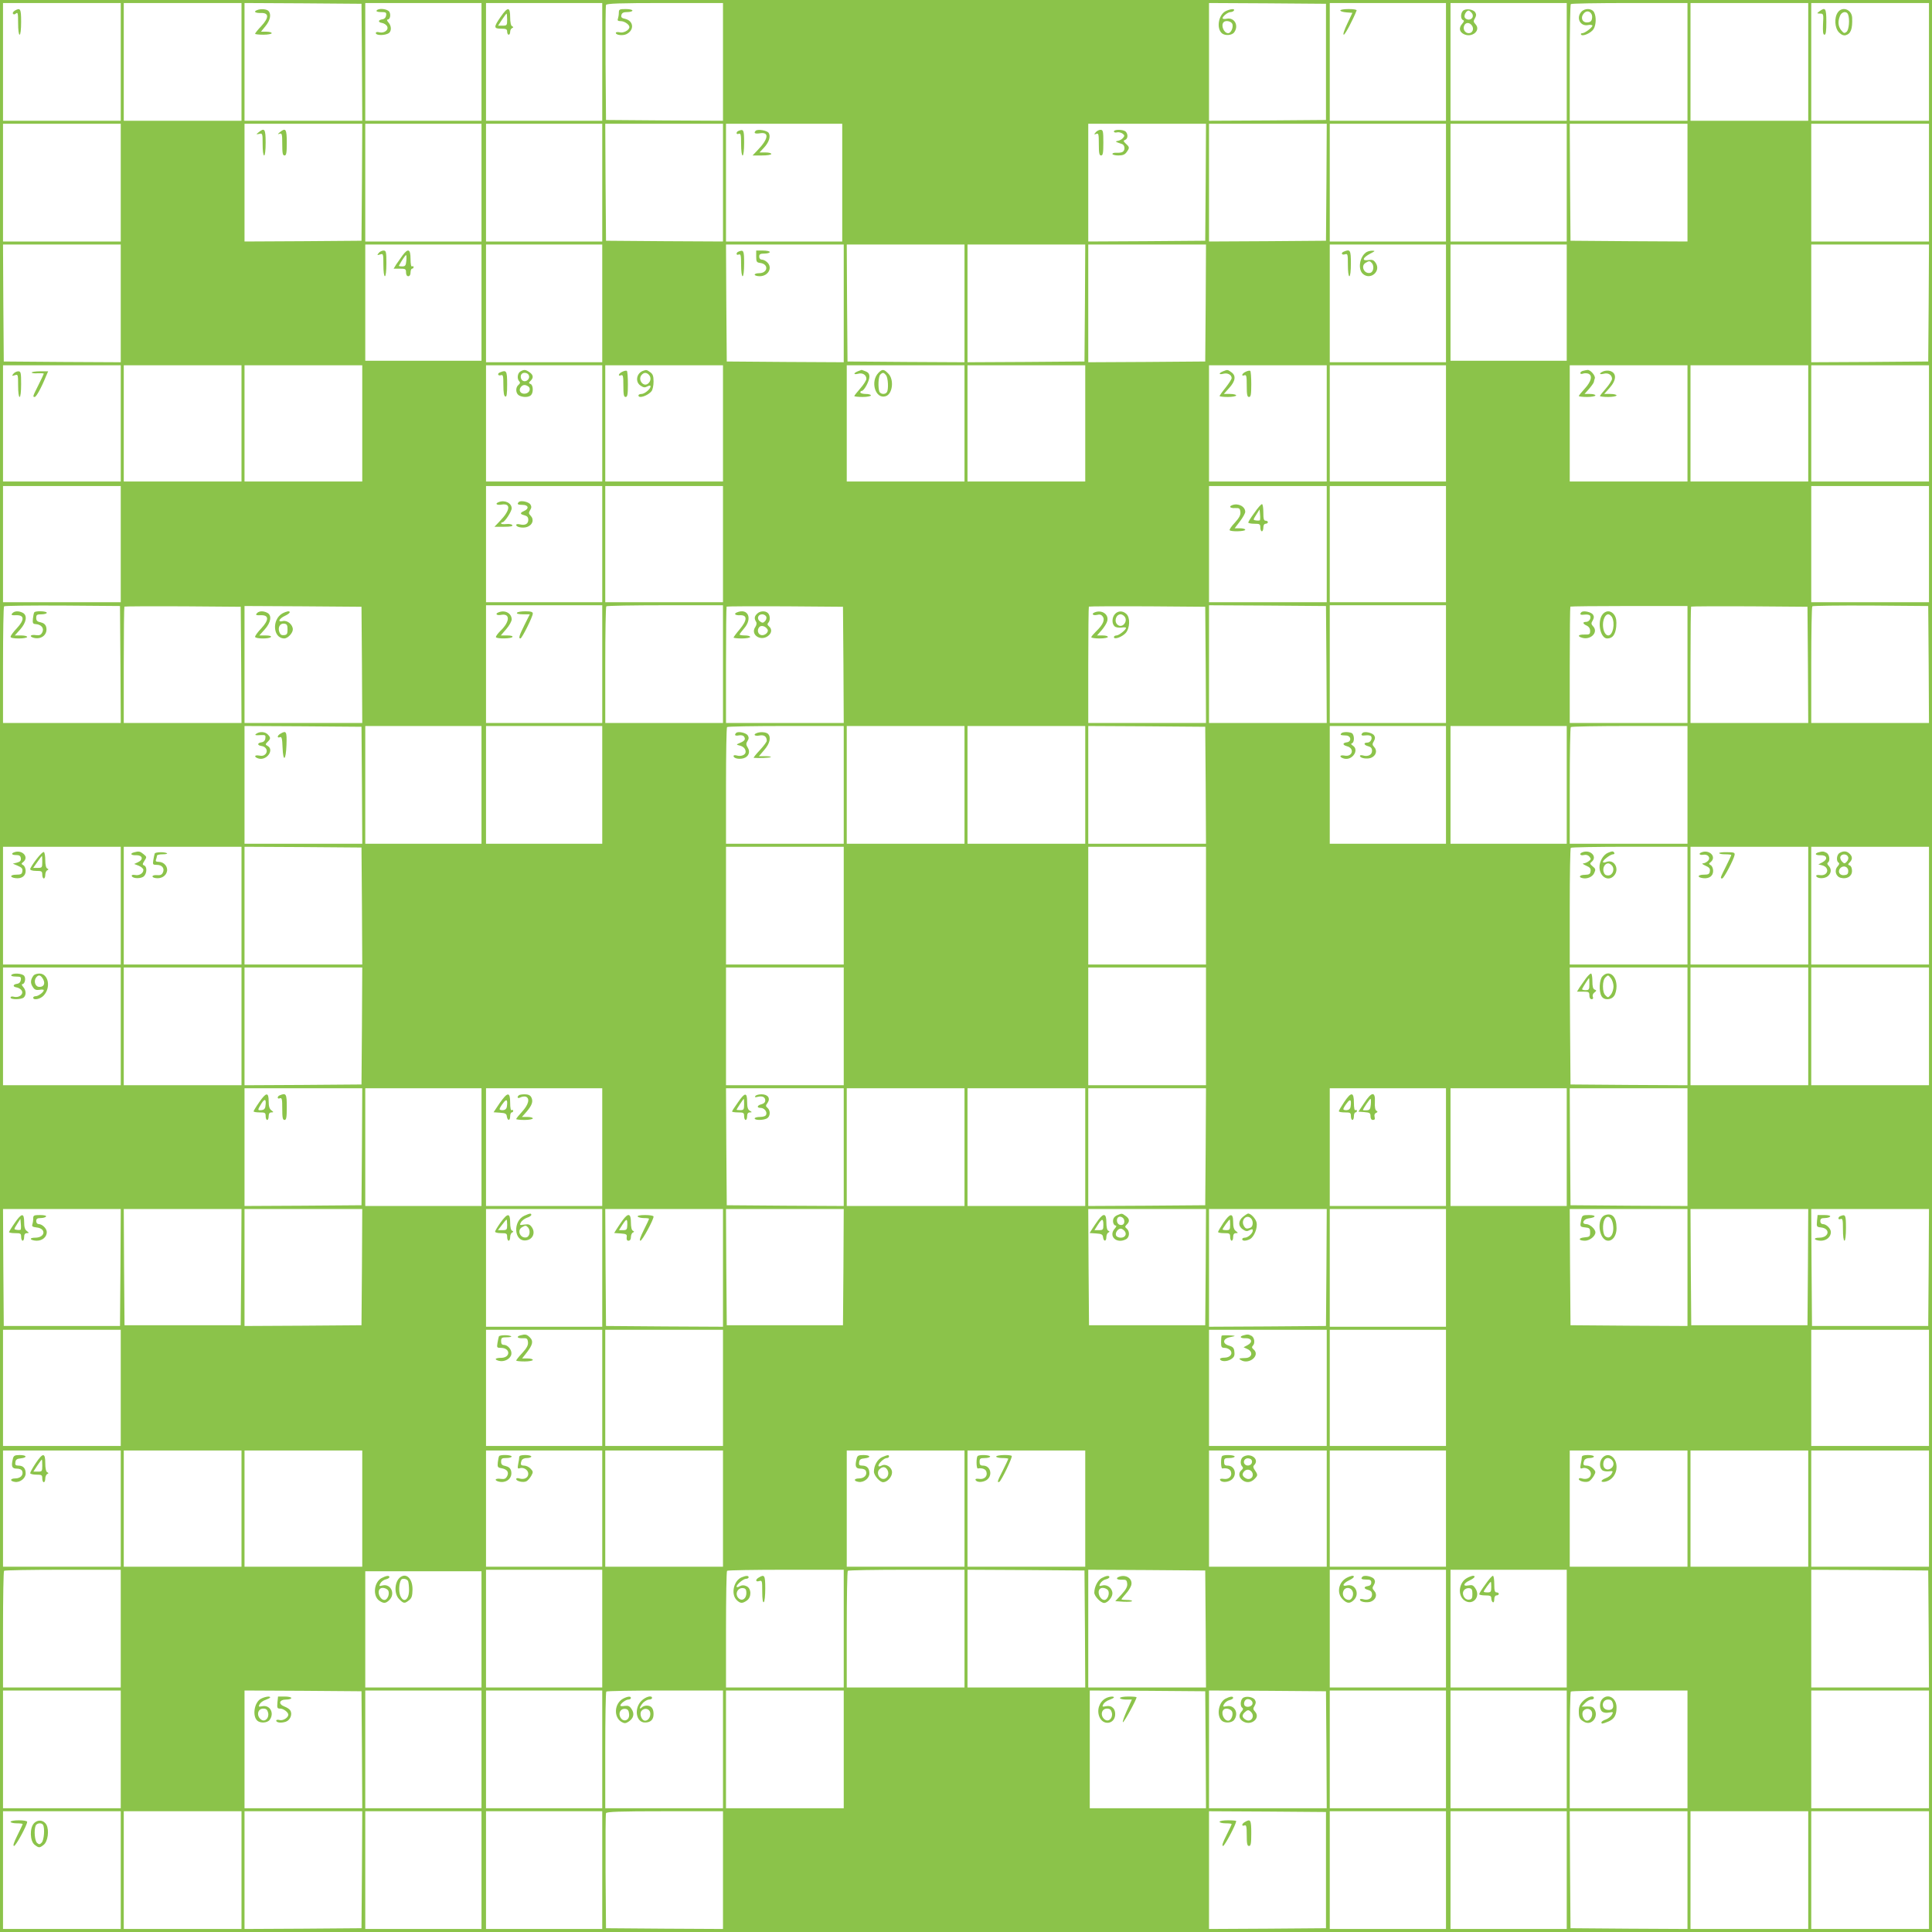 <?xml version="1.0" standalone="no"?>
<!DOCTYPE svg PUBLIC "-//W3C//DTD SVG 20010904//EN"
 "http://www.w3.org/TR/2001/REC-SVG-20010904/DTD/svg10.dtd">
<svg version="1.0" xmlns="http://www.w3.org/2000/svg"
 width="1280pt" height="1280pt" viewBox="0 0 1280 1280"
 preserveAspectRatio="xMidYMid meet">
<g transform="translate(0,1280) scale(0.1,-0.1)"
fill="#8bc34a" stroke="none">
<path d="M0 6400 l0 -6400 6400 0 6400 0 0 6400 0 6400 -6400 0 -6400 0 0
-6400z m800 5990 l0 -390 -390 0 -390 0 0 390 0 390 390 0 390 0 0 -390z m800
0 l0 -390 -390 0 -390 0 0 390 0 390 390 0 390 0 0 -390z m798 -2 l2 -388
-390 0 -390 0 0 390 0 390 388 -2 387 -3 3 -387z m792 2 l0 -390 -385 0 -385
0 0 390 0 390 385 0 385 0 0 -390z m800 0 l0 -390 -385 0 -385 0 0 390 0 390
385 0 385 0 0 -390z m800 0 l0 -390 -387 2 -388 3 -3 375 c-1 206 0 381 3 387
3 10 90 13 390 13 l385 0 0 -390z m3995 0 l0 -385 -387 -3 -388 -2 0 390 0
390 388 -2 387 -3 0 -385z m795 0 l0 -390 -385 0 -385 0 0 390 0 390 385 0
385 0 0 -390z m800 0 l0 -390 -385 0 -385 0 0 390 0 390 385 0 385 0 0 -390z
m800 0 l0 -390 -390 0 -390 0 0 383 c0 211 3 387 7 390 3 4 179 7 390 7 l383
0 0 -390z m800 0 l0 -390 -390 0 -390 0 0 390 0 390 390 0 390 0 0 -390z m800
0 l0 -390 -390 0 -390 0 0 390 0 390 390 0 390 0 0 -390z m-11980 -800 l0
-390 -390 0 -390 0 0 390 0 390 390 0 390 0 0 -390z m1598 3 l-3 -388 -387 -3
-388 -2 0 390 0 390 390 0 390 0 -2 -387z m792 -3 l0 -390 -385 0 -385 0 0
390 0 390 385 0 385 0 0 -390z m800 0 l0 -390 -385 0 -385 0 0 390 0 390 385
0 385 0 0 -390z m800 0 l0 -390 -387 2 -388 3 -3 388 -2 387 390 0 390 0 0
-390z m790 0 l0 -390 -385 0 -385 0 0 390 0 390 385 0 385 0 0 -390z m2408 3
l-3 -388 -387 -3 -388 -2 0 390 0 390 390 0 390 0 -2 -387z m800 0 l-3 -388
-387 -3 -388 -2 0 390 0 390 390 0 390 0 -2 -387z m792 -3 l0 -390 -385 0
-385 0 0 390 0 390 385 0 385 0 0 -390z m800 0 l0 -390 -385 0 -385 0 0 390 0
390 385 0 385 0 0 -390z m800 0 l0 -390 -387 2 -388 3 -3 388 -2 387 390 0
390 0 0 -390z m1600 0 l0 -390 -390 0 -390 0 0 390 0 390 390 0 390 0 0 -390z
m-11980 -800 l0 -390 -387 2 -388 3 -3 388 -2 387 390 0 390 0 0 -390z m2390
5 l0 -385 -385 0 -385 0 0 385 0 385 385 0 385 0 0 -385z m800 -5 l0 -390
-385 0 -385 0 0 390 0 390 385 0 385 0 0 -390z m1600 0 l0 -390 -387 2 -388 3
-3 388 -2 387 390 0 390 0 0 -390z m800 0 l0 -390 -387 2 -388 3 -3 388 -2
387 390 0 390 0 0 -390z m798 3 l-3 -388 -387 -3 -388 -2 0 390 0 390 390 0
390 0 -2 -387z m800 0 l-3 -388 -387 -3 -388 -2 0 390 0 390 390 0 390 0 -2
-387z m1592 -3 l0 -390 -385 0 -385 0 0 390 0 390 385 0 385 0 0 -390z m800 5
l0 -385 -385 0 -385 0 0 385 0 385 385 0 385 0 0 -385z m2398 -2 l-3 -388
-387 -3 -388 -2 0 390 0 390 390 0 390 0 -2 -387z m-11978 -798 l0 -385 -390
0 -390 0 0 385 0 385 390 0 390 0 0 -385z m800 0 l0 -385 -390 0 -390 0 0 385
0 385 390 0 390 0 0 -385z m800 0 l0 -385 -390 0 -390 0 0 385 0 385 390 0
390 0 0 -385z m1590 0 l0 -385 -385 0 -385 0 0 385 0 385 385 0 385 0 0 -385z
m800 0 l0 -385 -390 0 -390 0 0 385 0 385 390 0 390 0 0 -385z m1600 0 l0
-385 -390 0 -390 0 0 385 0 385 390 0 390 0 0 -385z m800 0 l0 -385 -390 0
-390 0 0 385 0 385 390 0 390 0 0 -385z m1600 0 l0 -385 -390 0 -390 0 0 385
0 385 390 0 390 0 0 -385z m790 0 l0 -385 -385 0 -385 0 0 385 0 385 385 0
385 0 0 -385z m1600 0 l0 -385 -390 0 -390 0 0 385 0 385 390 0 390 0 0 -385z
m800 0 l0 -385 -390 0 -390 0 0 385 0 385 390 0 390 0 0 -385z m800 0 l0 -385
-390 0 -390 0 0 385 0 385 390 0 390 0 0 -385z m-11980 -800 l0 -385 -390 0
-390 0 0 385 0 385 390 0 390 0 0 -385z m3190 0 l0 -385 -385 0 -385 0 0 385
0 385 385 0 385 0 0 -385z m800 0 l0 -385 -390 0 -390 0 0 385 0 385 390 0
390 0 0 -385z m4000 0 l0 -385 -390 0 -390 0 0 385 0 385 390 0 390 0 0 -385z
m790 0 l0 -385 -385 0 -385 0 0 385 0 385 385 0 385 0 0 -385z m3200 0 l0
-385 -390 0 -390 0 0 385 0 385 390 0 390 0 0 -385z m-11982 -797 l2 -388
-390 0 -390 0 0 383 c0 211 3 387 7 390 4 4 178 6 387 5 l381 -3 3 -387z m800
-3 l2 -385 -390 0 -390 0 0 383 c0 211 2 386 4 388 2 2 177 3 388 2 l383 -3 3
-385z m800 0 l2 -385 -390 0 -390 0 0 388 0 387 387 -2 388 -3 3 -385z m1592
5 l0 -390 -385 0 -385 0 0 390 0 390 385 0 385 0 0 -390z m800 0 l0 -390 -390
0 -390 0 0 383 c0 211 3 387 7 390 3 4 179 7 390 7 l383 0 0 -390z m798 -5 l2
-385 -390 0 -390 0 0 383 c0 211 2 386 4 388 2 2 177 3 388 2 l383 -3 3 -385z
m2400 0 l2 -385 -390 0 -390 0 0 383 c0 211 2 386 4 388 2 2 177 3 388 2 l383
-3 3 -385z m800 3 l2 -388 -390 0 -390 0 0 390 0 390 388 -2 387 -3 3 -387z
m792 2 l0 -390 -385 0 -385 0 0 390 0 390 385 0 385 0 0 -390z m1600 -2 l0
-388 -390 0 -390 0 0 383 c0 211 2 386 4 388 2 2 178 4 390 4 l386 0 0 -387z
m798 -3 l2 -385 -390 0 -390 0 0 383 c0 211 2 386 4 388 2 2 177 3 388 2 l383
-3 3 -385z m800 3 l2 -388 -390 0 -390 0 0 383 c0 211 3 387 7 390 4 4 178 6
387 5 l381 -3 3 -387z m-10380 -800 l2 -388 -390 0 -390 0 0 390 0 390 388 -2
387 -3 3 -387z m792 2 l0 -390 -385 0 -385 0 0 390 0 390 385 0 385 0 0 -390z
m800 0 l0 -390 -385 0 -385 0 0 390 0 390 385 0 385 0 0 -390z m1600 0 l0
-390 -390 0 -390 0 0 383 c0 211 3 387 7 390 3 4 179 7 390 7 l383 0 0 -390z
m800 0 l0 -390 -390 0 -390 0 0 390 0 390 390 0 390 0 0 -390z m800 0 l0 -390
-390 0 -390 0 0 390 0 390 390 0 390 0 0 -390z m798 -2 l2 -388 -390 0 -390 0
0 390 0 390 388 -2 387 -3 3 -387z m1592 2 l0 -390 -385 0 -385 0 0 390 0 390
385 0 385 0 0 -390z m800 0 l0 -390 -385 0 -385 0 0 390 0 390 385 0 385 0 0
-390z m800 0 l0 -390 -390 0 -390 0 0 383 c0 211 3 387 7 390 3 4 179 7 390 7
l383 0 0 -390z m-10380 -800 l0 -390 -390 0 -390 0 0 390 0 390 390 0 390 0 0
-390z m800 0 l0 -390 -390 0 -390 0 0 390 0 390 390 0 390 0 0 -390z m798 -2
l2 -388 -390 0 -390 0 0 390 0 390 388 -2 387 -3 3 -387z m3192 2 l0 -390
-390 0 -390 0 0 390 0 390 390 0 390 0 0 -390z m2400 0 l0 -390 -390 0 -390 0
0 390 0 390 390 0 390 0 0 -390z m3190 0 l0 -390 -390 0 -390 0 0 383 c0 211
3 387 7 390 3 4 179 7 390 7 l383 0 0 -390z m800 0 l0 -390 -390 0 -390 0 0
390 0 390 390 0 390 0 0 -390z m800 0 l0 -390 -390 0 -390 0 0 390 0 390 390
0 390 0 0 -390z m-11980 -800 l0 -390 -390 0 -390 0 0 390 0 390 390 0 390 0
0 -390z m800 0 l0 -390 -390 0 -390 0 0 390 0 390 390 0 390 0 0 -390z m798 3
l-3 -388 -387 -3 -388 -2 0 390 0 390 390 0 390 0 -2 -387z m3192 -3 l0 -390
-390 0 -390 0 0 390 0 390 390 0 390 0 0 -390z m2400 0 l0 -390 -390 0 -390 0
0 390 0 390 390 0 390 0 0 -390z m3190 0 l0 -390 -387 2 -388 3 -3 388 -2 387
390 0 390 0 0 -390z m800 0 l0 -390 -390 0 -390 0 0 390 0 390 390 0 390 0 0
-390z m800 0 l0 -390 -390 0 -390 0 0 390 0 390 390 0 390 0 0 -390z m-10382
-797 l-3 -388 -387 -3 -388 -2 0 390 0 390 390 0 390 0 -2 -387z m792 -3 l0
-390 -385 0 -385 0 0 390 0 390 385 0 385 0 0 -390z m800 0 l0 -390 -385 0
-385 0 0 390 0 390 385 0 385 0 0 -390z m1600 0 l0 -390 -387 2 -388 3 -3 388
-2 387 390 0 390 0 0 -390z m800 0 l0 -390 -390 0 -390 0 0 390 0 390 390 0
390 0 0 -390z m800 0 l0 -390 -390 0 -390 0 0 390 0 390 390 0 390 0 0 -390z
m798 3 l-3 -388 -387 -3 -388 -2 0 390 0 390 390 0 390 0 -2 -387z m1592 -3
l0 -390 -385 0 -385 0 0 390 0 390 385 0 385 0 0 -390z m800 0 l0 -390 -385 0
-385 0 0 390 0 390 385 0 385 0 0 -390z m800 0 l0 -390 -387 2 -388 3 -3 388
-2 387 390 0 390 0 0 -390z m-10382 -797 l-3 -388 -385 0 -385 0 -3 388 -2
387 390 0 390 0 -2 -387z m800 2 l-3 -385 -385 0 -385 0 -3 385 -2 385 390 0
390 0 -2 -385z m800 0 l-3 -385 -388 -3 -387 -2 0 388 0 387 390 0 390 0 -2
-385z m1592 -5 l0 -390 -385 0 -385 0 0 390 0 390 385 0 385 0 0 -390z m800 0
l0 -390 -387 2 -388 3 -3 388 -2 387 390 0 390 0 0 -390z m798 5 l-3 -385
-385 0 -385 0 -3 385 -2 385 390 0 390 0 -2 -385z m2400 0 l-3 -385 -385 0
-385 0 -3 385 -2 385 390 0 390 0 -2 -385z m800 -2 l-3 -388 -387 -3 -388 -2
0 390 0 390 390 0 390 0 -2 -387z m792 -3 l0 -390 -385 0 -385 0 0 390 0 390
385 0 385 0 0 -390z m1600 3 l0 -388 -387 2 -388 3 -3 385 -2 385 390 0 390 0
0 -387z m798 2 l-3 -385 -385 0 -385 0 -3 385 -2 385 390 0 390 0 -2 -385z
m800 -2 l-3 -388 -385 0 -385 0 -3 388 -2 387 390 0 390 0 -2 -387z m-11978
-798 l0 -385 -390 0 -390 0 0 385 0 385 390 0 390 0 0 -385z m3190 0 l0 -385
-385 0 -385 0 0 385 0 385 385 0 385 0 0 -385z m800 0 l0 -385 -390 0 -390 0
0 385 0 385 390 0 390 0 0 -385z m4000 0 l0 -385 -390 0 -390 0 0 385 0 385
390 0 390 0 0 -385z m790 0 l0 -385 -385 0 -385 0 0 385 0 385 385 0 385 0 0
-385z m3200 0 l0 -385 -390 0 -390 0 0 385 0 385 390 0 390 0 0 -385z m-11980
-800 l0 -385 -390 0 -390 0 0 385 0 385 390 0 390 0 0 -385z m800 0 l0 -385
-390 0 -390 0 0 385 0 385 390 0 390 0 0 -385z m800 0 l0 -385 -390 0 -390 0
0 385 0 385 390 0 390 0 0 -385z m1590 0 l0 -385 -385 0 -385 0 0 385 0 385
385 0 385 0 0 -385z m800 0 l0 -385 -390 0 -390 0 0 385 0 385 390 0 390 0 0
-385z m1600 0 l0 -385 -390 0 -390 0 0 385 0 385 390 0 390 0 0 -385z m800 0
l0 -385 -390 0 -390 0 0 385 0 385 390 0 390 0 0 -385z m1600 0 l0 -385 -390
0 -390 0 0 385 0 385 390 0 390 0 0 -385z m790 0 l0 -385 -385 0 -385 0 0 385
0 385 385 0 385 0 0 -385z m1600 0 l0 -385 -390 0 -390 0 0 385 0 385 390 0
390 0 0 -385z m800 0 l0 -385 -390 0 -390 0 0 385 0 385 390 0 390 0 0 -385z
m800 0 l0 -385 -390 0 -390 0 0 385 0 385 390 0 390 0 0 -385z m-11980 -795
l0 -390 -390 0 -390 0 0 383 c0 211 3 387 7 390 3 4 179 7 390 7 l383 0 0
-390z m3190 0 l0 -390 -385 0 -385 0 0 390 0 390 385 0 385 0 0 -390z m1600 0
l0 -390 -390 0 -390 0 0 383 c0 211 3 387 7 390 3 4 179 7 390 7 l383 0 0
-390z m800 0 l0 -390 -390 0 -390 0 0 383 c0 211 3 387 7 390 3 4 179 7 390 7
l383 0 0 -390z m798 -2 l2 -388 -390 0 -390 0 0 390 0 390 388 -2 387 -3 3
-387z m800 0 l2 -388 -390 0 -390 0 0 390 0 390 388 -2 387 -3 3 -387z m1592
2 l0 -390 -385 0 -385 0 0 390 0 390 385 0 385 0 0 -390z m800 0 l0 -390 -385
0 -385 0 0 390 0 390 385 0 385 0 0 -390z m2398 -2 l2 -388 -390 0 -390 0 0
390 0 390 388 -2 387 -3 3 -387z m-9588 -3 l0 -385 -385 0 -385 0 0 385 0 385
385 0 385 0 0 -385z m-2390 -795 l0 -390 -390 0 -390 0 0 390 0 390 390 0 390
0 0 -390z m1598 -2 l2 -388 -390 0 -390 0 0 390 0 390 388 -2 387 -3 3 -387z
m792 2 l0 -390 -385 0 -385 0 0 390 0 390 385 0 385 0 0 -390z m800 0 l0 -390
-385 0 -385 0 0 390 0 390 385 0 385 0 0 -390z m800 0 l0 -390 -390 0 -390 0
0 383 c0 211 3 387 7 390 3 4 179 7 390 7 l383 0 0 -390z m800 0 l0 -390 -390
0 -390 0 0 390 0 390 390 0 390 0 0 -390z m2398 -2 l2 -388 -385 0 -385 0 0
390 0 390 383 -2 382 -3 3 -387z m800 0 l2 -388 -390 0 -390 0 0 390 0 390
388 -2 387 -3 3 -387z m792 2 l0 -390 -385 0 -385 0 0 390 0 390 385 0 385 0
0 -390z m800 0 l0 -390 -385 0 -385 0 0 390 0 390 385 0 385 0 0 -390z m800 0
l0 -390 -390 0 -390 0 0 383 c0 211 3 387 7 390 3 4 179 7 390 7 l383 0 0
-390z m1600 0 l0 -390 -390 0 -390 0 0 390 0 390 390 0 390 0 0 -390z m-11980
-800 l0 -390 -390 0 -390 0 0 390 0 390 390 0 390 0 0 -390z m800 0 l0 -390
-390 0 -390 0 0 390 0 390 390 0 390 0 0 -390z m798 3 l-3 -388 -387 -3 -388
-2 0 390 0 390 390 0 390 0 -2 -387z m792 -3 l0 -390 -385 0 -385 0 0 390 0
390 385 0 385 0 0 -390z m800 0 l0 -390 -385 0 -385 0 0 390 0 390 385 0 385
0 0 -390z m800 0 l0 -390 -387 2 -388 3 -3 375 c-1 206 0 381 3 387 3 10 90
13 390 13 l385 0 0 -390z m3995 0 l0 -385 -387 -3 -388 -2 0 390 0 390 388 -2
387 -3 0 -385z m795 0 l0 -390 -385 0 -385 0 0 390 0 390 385 0 385 0 0 -390z
m800 0 l0 -390 -385 0 -385 0 0 390 0 390 385 0 385 0 0 -390z m800 0 l0 -390
-387 2 -388 3 -3 388 -2 387 390 0 390 0 0 -390z m800 0 l0 -390 -390 0 -390
0 0 390 0 390 390 0 390 0 0 -390z m800 0 l0 -390 -390 0 -390 0 0 390 0 390
390 0 390 0 0 -390z"/>
<path d="M97 12729 c-9 -6 -15 -15 -11 -20 4 -6 11 -6 20 2 12 10 14 0 14 -65
0 -44 4 -76 10 -76 6 0 10 35 10 85 0 88 -5 96 -43 74z"/>
<path d="M1703 12733 c-26 -10 -12 -20 25 -19 54 2 56 -30 3 -87 -23 -24 -41
-47 -41 -51 0 -3 25 -6 55 -6 30 0 55 5 55 10 0 6 -16 10 -36 10 l-35 0 30 37
c32 39 40 80 19 101 -12 12 -52 15 -75 5z"/>
<path d="M2495 12730 c-4 -6 8 -10 30 -10 32 0 36 -3 33 -22 -2 -15 -11 -24
-25 -26 -29 -4 -30 -20 -2 -24 12 -2 27 -11 33 -21 14 -24 -17 -49 -51 -41
-14 4 -23 2 -23 -5 0 -18 65 -17 88 1 17 15 15 48 -5 70 -9 10 -11 18 -6 18
17 0 24 30 13 51 -12 21 -74 27 -85 9z"/>
<path d="M3316 12687 c-46 -67 -46 -77 4 -77 33 0 40 -3 40 -20 0 -11 5 -20
10 -20 6 0 10 9 10 19 0 11 6 22 13 25 10 5 10 7 0 12 -8 3 -13 26 -13 60 0
70 -16 71 -64 1z m44 -17 c0 -38 -2 -40 -30 -40 l-30 0 26 40 c15 22 28 40 30
40 2 0 4 -18 4 -40z"/>
<path d="M4100 12716 c0 -13 -3 -31 -6 -40 -5 -12 0 -16 19 -16 24 0 57 -23
57 -39 0 -20 -39 -42 -64 -35 -15 3 -26 2 -26 -4 0 -15 47 -20 71 -8 53 27 47
88 -9 101 -23 5 -29 10 -25 26 4 14 14 19 39 19 19 0 34 5 34 10 0 6 -20 10
-45 10 -41 0 -45 -2 -45 -24z"/>
<path d="M8118 12725 c-46 -26 -60 -114 -22 -146 21 -17 66 -14 81 7 32 44 2
100 -49 90 -15 -3 -28 -2 -28 3 0 13 35 41 53 41 9 0 19 5 22 10 9 15 -26 11
-57 -5z m47 -85 c7 -23 -10 -60 -28 -60 -29 0 -50 53 -30 73 14 15 52 6 58
-13z"/>
<path d="M8880 12731 c0 -6 18 -11 40 -13 l40 -3 -34 -72 c-21 -44 -30 -73
-23 -73 9 1 61 99 85 161 2 5 -21 9 -52 9 -31 0 -56 -4 -56 -9z"/>
<path d="M9692 12728 c-16 -16 -16 -55 1 -61 9 -3 7 -10 -6 -25 -23 -26 -19
-53 11 -68 54 -27 115 24 78 65 -15 16 -15 22 -4 40 9 16 10 26 2 39 -13 21
-64 28 -82 10z m58 -13 c17 -20 5 -45 -20 -45 -11 0 -23 7 -26 15 -6 15 11 45
26 45 4 0 13 -7 20 -15z m3 -86 c14 -22 2 -49 -22 -49 -26 0 -42 29 -29 53 11
21 36 19 51 -4z"/>
<path d="M10477 12722 c-37 -41 -7 -99 45 -88 15 3 28 1 28 -4 0 -12 -50 -50
-67 -50 -8 0 -12 -4 -8 -9 9 -15 64 9 82 35 18 28 20 83 4 113 -15 27 -61 28
-84 3z m71 -40 c-2 -20 -9 -28 -27 -30 -38 -6 -54 33 -25 62 23 24 56 3 52
-32z"/>
<path d="M12054 12725 c-18 -14 -18 -14 4 -15 23 0 24 -2 20 -70 -2 -51 0 -70
10 -70 9 0 12 24 12 85 0 90 -6 100 -46 70z"/>
<path d="M12176 12718 c-25 -35 -21 -104 8 -133 16 -16 31 -22 45 -18 33 9 45
41 42 115 -2 55 -65 79 -95 36z m68 -14 c12 -32 6 -101 -10 -115 -14 -11 -19
-10 -35 10 -21 26 -24 57 -9 95 11 29 44 35 54 10z"/>
<path d="M1714 11924 c-19 -15 -18 -15 4 -11 21 5 22 3 22 -69 0 -43 4 -74 10
-74 6 0 10 35 10 85 0 90 -7 101 -46 69z"/>
<path d="M1854 11924 c-16 -13 -16 -15 -1 -10 15 5 17 -3 17 -69 0 -60 3 -75
15 -75 12 0 15 16 15 85 0 90 -7 101 -46 69z"/>
<path d="M4893 11933 c-7 -2 -13 -9 -13 -15 0 -6 7 -8 15 -4 13 4 15 -7 15
-69 0 -43 4 -75 10 -75 6 0 10 35 10 85 0 85 -3 92 -37 78z"/>
<path d="M5007 11934 c-16 -16 -5 -22 28 -17 62 10 57 -36 -13 -109 l-36 -38
62 0 c35 0 62 4 62 10 0 6 -18 10 -39 10 l-39 0 29 31 c34 36 46 75 32 98 -10
17 -73 27 -86 15z"/>
<path d="M7259 11923 c-12 -15 -12 -16 4 -10 15 6 17 -1 17 -68 0 -60 3 -75
15 -75 12 0 15 16 15 85 0 76 -2 85 -19 85 -10 0 -25 -8 -32 -17z"/>
<path d="M7380 11929 c0 -6 9 -9 20 -6 10 3 27 -1 37 -8 14 -11 15 -15 4 -28
-7 -9 -22 -18 -34 -20 -22 -4 -19 -6 26 -21 20 -6 23 -41 5 -52 -7 -5 -25 -7
-40 -6 -15 1 -28 -2 -28 -8 0 -5 18 -10 39 -10 30 0 44 6 55 22 21 29 20 33
-5 56 -17 17 -18 20 -5 25 19 7 21 38 4 55 -15 15 -78 16 -78 1z"/>
<path d="M2509 11124 c-12 -15 -11 -16 9 -10 21 7 22 6 22 -68 0 -44 4 -76 10
-76 6 0 10 35 10 85 0 76 -2 85 -19 85 -10 0 -25 -7 -32 -16z"/>
<path d="M2667 11108 c-13 -18 -32 -45 -42 -60 l-17 -28 41 0 c37 0 41 -2 41
-25 0 -16 6 -25 15 -25 9 0 15 9 15 25 0 14 5 25 10 25 6 0 10 5 10 11 0 5 -4
7 -10 4 -6 -4 -10 15 -10 49 0 67 -16 73 -53 24z m25 -35 c-3 -33 -7 -38 -28
-38 -13 0 -23 2 -21 5 17 32 43 70 47 70 3 0 4 -17 2 -37z"/>
<path d="M4893 11133 c-7 -2 -13 -9 -13 -15 0 -6 7 -8 15 -4 13 4 15 -7 15
-69 0 -43 4 -75 10 -75 6 0 10 35 10 85 0 85 -3 92 -37 78z"/>
<path d="M5010 11101 c0 -35 3 -40 26 -43 59 -7 52 -68 -7 -68 -16 0 -29 -4
-29 -10 0 -5 15 -10 33 -10 58 0 88 58 49 93 -10 10 -26 17 -35 17 -10 0 -17
8 -17 20 0 16 7 20 35 20 19 0 35 5 35 10 0 6 -20 10 -45 10 l-45 0 0 -39z"/>
<path d="M8903 11133 c-21 -8 -14 -25 7 -18 19 6 20 2 20 -69 0 -44 4 -76 10
-76 6 0 10 35 10 85 0 88 -4 96 -47 78z"/>
<path d="M9049 11127 c-42 -32 -53 -111 -20 -141 49 -45 122 16 86 71 -14 21
-22 24 -50 20 -45 -7 -37 16 14 43 33 17 34 19 11 19 -14 0 -32 -5 -41 -12z
m41 -71 c16 -21 9 -60 -13 -64 -40 -8 -64 47 -29 67 23 14 28 13 42 -3z"/>
<path d="M89 10324 c-12 -15 -11 -16 9 -10 21 7 22 6 22 -68 0 -44 4 -76 10
-76 6 0 10 35 10 85 0 76 -2 85 -19 85 -10 0 -25 -7 -32 -16z"/>
<path d="M210 10332 c0 -4 18 -7 40 -5 22 1 40 0 40 -3 0 -2 -16 -36 -35 -74
-38 -76 -40 -80 -25 -80 10 0 44 61 73 133 l16 37 -55 0 c-29 0 -54 -4 -54 -8z"/>
<path d="M3448 10339 c-20 -11 -24 -49 -8 -65 8 -8 6 -15 -5 -24 -21 -17 -19
-57 4 -70 26 -14 64 -13 79 2 17 17 15 67 -3 74 -13 5 -13 8 0 21 21 20 19 39
-7 57 -26 18 -36 19 -60 5z m56 -26 c9 -21 -16 -46 -37 -37 -17 6 -23 35 -10
47 12 13 41 7 47 -10z m-6 -72 c23 -14 10 -46 -19 -49 -30 -4 -46 22 -28 44
13 16 28 17 47 5z"/>
<path d="M3313 10333 c-20 -7 -15 -25 5 -19 15 5 17 -2 17 -66 0 -48 4 -73 13
-75 9 -4 12 17 12 81 0 89 -4 97 -47 79z"/>
<path d="M4123 10337 c-25 -11 -32 -33 -8 -23 13 4 15 -7 15 -69 0 -60 3 -75
15 -75 12 0 15 16 15 84 0 47 -3 87 -7 89 -5 3 -18 0 -30 -6z"/>
<path d="M4260 10343 c-44 -16 -53 -74 -16 -98 19 -13 29 -14 45 -5 14 7 21 7
21 0 0 -17 -39 -50 -60 -50 -11 0 -20 -4 -20 -10 0 -23 63 -2 87 29 7 9 13 37
13 63 0 37 -5 50 -22 62 -24 17 -25 17 -48 9z m38 -25 c17 -17 15 -43 -4 -59
-31 -26 -70 25 -44 56 15 18 32 19 48 3z"/>
<path d="M5683 10340 c-31 -13 -29 -24 3 -16 29 8 54 -8 54 -34 0 -9 -18 -38
-40 -63 -22 -25 -40 -48 -40 -51 0 -3 25 -6 55 -6 30 0 55 5 55 10 0 6 -16 10
-35 10 -19 0 -35 5 -35 10 0 6 4 10 9 10 16 0 51 66 51 94 0 19 -7 29 -26 36
-14 6 -26 10 -27 9 -1 0 -12 -4 -24 -9z"/>
<path d="M5821 10331 c-58 -58 -21 -178 47 -156 46 14 57 111 17 150 -29 30
-39 31 -64 6z m49 -17 c14 -16 18 -93 6 -112 -10 -17 -43 -15 -50 4 -10 27 -7
99 6 112 16 16 23 15 38 -4z"/>
<path d="M8103 10340 c-31 -13 -29 -24 3 -16 27 7 54 -7 54 -29 0 -7 -18 -35
-40 -63 -22 -27 -40 -53 -40 -56 0 -3 25 -6 55 -6 30 0 55 5 55 10 0 6 -19 10
-41 10 l-41 0 36 40 c42 46 46 82 14 104 -25 18 -25 18 -55 6z"/>
<path d="M8253 10337 c-25 -11 -32 -33 -8 -23 13 4 15 -7 15 -69 0 -60 3 -75
15 -75 12 0 15 16 15 84 0 47 -3 87 -7 89 -5 3 -18 0 -30 -6z"/>
<path d="M10488 10343 c-10 -2 -18 -9 -18 -15 0 -5 7 -7 16 -4 9 4 25 4 35 1
32 -10 23 -51 -21 -99 -22 -24 -40 -46 -40 -50 0 -3 25 -6 55 -6 30 0 55 5 55
10 0 6 -16 10 -36 10 l-36 0 31 35 c17 20 31 40 31 45 0 4 3 15 6 23 6 17 -29
58 -48 56 -7 -1 -21 -3 -30 -6z"/>
<path d="M10623 10340 c-31 -13 -29 -24 3 -16 29 8 54 -8 54 -34 0 -9 -18 -38
-40 -63 -22 -25 -40 -48 -40 -51 0 -3 25 -6 55 -6 30 0 55 5 55 10 0 6 -19 10
-41 10 l-41 0 36 40 c47 53 48 100 1 113 -11 3 -30 2 -42 -3z"/>
<path d="M3303 9473 c-26 -10 -12 -22 21 -16 62 10 57 -38 -12 -109 l-36 -38
63 0 c42 0 60 3 55 11 -3 6 -22 9 -40 7 -19 -2 -34 0 -34 4 0 4 4 8 10 8 13 0
60 71 60 92 0 36 -47 58 -87 41z"/>
<path d="M3437 9474 c-14 -14 -7 -19 26 -19 38 0 44 -25 10 -40 -30 -13 -29
-21 2 -29 18 -5 25 -13 25 -30 0 -27 -21 -39 -56 -30 -13 3 -24 2 -24 -4 0
-15 46 -23 73 -13 37 14 47 49 22 75 -13 13 -13 19 -3 36 10 15 10 25 2 38
-11 17 -64 29 -77 16z"/>
<path d="M8163 9453 c-24 -9 -13 -21 20 -19 28 1 32 -2 35 -26 2 -20 -7 -38
-37 -71 -23 -24 -38 -47 -34 -50 10 -11 103 -8 103 3 0 6 -16 10 -35 10 l-35
0 35 46 c19 25 35 53 35 63 0 36 -48 60 -87 44z"/>
<path d="M8311 9403 c-23 -31 -41 -60 -41 -65 0 -4 18 -8 40 -8 36 0 40 -2 40
-25 0 -14 5 -25 10 -25 6 0 10 11 10 25 0 16 6 25 15 25 8 0 15 5 15 10 0 6
-7 10 -15 10 -12 0 -15 13 -15 55 0 30 -4 55 -9 55 -6 0 -28 -25 -50 -57z m36
-50 c-3 -2 -15 -3 -26 -1 -20 3 -20 3 2 38 l22 35 3 -33 c2 -19 1 -36 -1 -39z"/>
<path d="M81 8736 c-9 -11 -4 -13 26 -12 55 2 57 -30 4 -87 -23 -24 -41 -49
-41 -56 0 -7 21 -11 55 -11 30 0 55 5 55 10 0 6 -19 10 -41 10 l-41 0 36 40
c41 46 49 93 17 110 -27 14 -56 13 -70 -4z"/>
<path d="M227 8743 c-3 -5 -7 -23 -9 -42 -3 -30 0 -35 20 -36 37 -3 56 -28 42
-55 -9 -17 -18 -21 -41 -18 -37 6 -49 -9 -15 -18 52 -13 94 24 82 72 -5 17
-16 26 -36 31 -23 4 -30 11 -30 29 0 21 5 24 35 24 19 0 35 5 35 10 0 12 -76
14 -83 3z"/>
<path d="M1701 8736 c-9 -11 -4 -13 26 -12 55 2 57 -30 4 -87 -23 -24 -41 -49
-41 -56 0 -14 96 -15 105 -1 4 6 -10 10 -36 10 l-41 0 36 40 c41 46 49 93 17
110 -27 14 -56 13 -70 -4z"/>
<path d="M1871 8736 c-71 -40 -63 -165 12 -166 23 0 57 35 57 60 0 32 -37 63
-67 55 -36 -9 -25 16 15 35 32 15 42 30 20 30 -7 -1 -24 -7 -37 -14z m34 -106
c0 -29 -4 -36 -23 -38 -16 -2 -25 3 -31 20 -12 31 4 60 32 56 18 -2 22 -10 22
-38z"/>
<path d="M3303 8743 c-25 -9 -13 -22 15 -17 63 13 62 -44 -2 -105 -19 -19 -33
-38 -30 -43 7 -11 102 -10 109 2 4 6 -10 10 -35 10 l-42 0 36 42 c20 23 36 52
36 64 0 41 -44 65 -87 47z"/>
<path d="M3425 8740 c-4 -6 12 -10 40 -10 l45 0 -35 -70 c-35 -70 -41 -90 -27
-90 10 0 82 145 82 165 0 11 -12 15 -49 15 -28 0 -53 -4 -56 -10z"/>
<path d="M4883 8743 c-24 -9 -13 -21 20 -19 49 2 49 -32 -2 -93 -23 -27 -41
-52 -41 -55 0 -3 25 -6 55 -6 30 0 55 5 55 10 0 6 -16 10 -35 10 -19 0 -35 3
-35 6 0 4 14 22 30 41 57 65 26 136 -47 106z"/>
<path d="M5016 8734 c-18 -17 -20 -32 -7 -53 6 -9 4 -22 -6 -37 -31 -47 32
-93 82 -60 28 19 32 47 10 66 -11 9 -13 16 -5 24 14 14 13 49 -2 64 -17 17
-54 15 -72 -4z m61 -20 c3 -8 -1 -22 -9 -30 -12 -12 -17 -12 -33 -1 -23 17
-14 47 15 47 11 0 23 -7 27 -16z m8 -84 c10 -17 -16 -41 -39 -38 -24 3 -33 33
-16 53 12 15 42 7 55 -15z"/>
<path d="M7253 8743 c-24 -9 -13 -23 14 -17 19 5 30 2 39 -11 16 -22 1 -55
-45 -99 -17 -17 -31 -33 -31 -38 0 -4 25 -8 55 -8 30 0 55 5 55 10 0 6 -16 10
-36 10 l-36 0 31 35 c17 20 34 47 37 61 11 44 -36 76 -83 57z"/>
<path d="M7387 8732 c-21 -23 -22 -65 -2 -82 8 -7 28 -10 45 -8 16 3 30 2 30
-2 0 -13 -47 -50 -63 -50 -9 0 -17 -5 -17 -11 0 -19 53 0 78 27 28 32 31 103
4 127 -24 22 -55 21 -75 -1z m61 -14 c30 -30 -11 -85 -44 -57 -25 21 -11 69
21 69 6 0 16 -5 23 -12z"/>
<path d="M10477 8744 c-14 -15 -6 -20 22 -16 16 2 31 -1 35 -6 10 -17 -5 -42
-25 -42 -26 0 -24 -13 4 -25 14 -7 22 -19 22 -35 0 -22 -4 -25 -37 -24 -41 1
-51 -11 -17 -21 56 -18 110 35 75 74 -15 16 -15 22 -4 40 9 16 10 26 2 39 -11
17 -64 29 -77 16z"/>
<path d="M10614 8725 c-33 -51 -10 -155 34 -155 36 0 54 25 60 78 3 38 0 58
-12 77 -22 33 -60 33 -82 0z m66 -14 c22 -42 6 -121 -25 -121 -19 0 -35 32
-35 70 0 38 16 70 35 70 8 0 19 -9 25 -19z"/>
<path d="M1700 7940 c-17 -11 -9 -13 33 -10 25 1 28 -2 25 -22 -2 -15 -11 -24
-25 -26 -29 -4 -30 -20 -2 -24 32 -4 46 -32 29 -53 -10 -11 -23 -15 -42 -11
-35 7 -37 -11 -3 -20 54 -13 103 59 58 84 -16 9 -16 11 0 27 21 20 21 29 1 49
-17 18 -51 21 -74 6z"/>
<path d="M1858 7939 c-22 -12 -24 -31 -3 -23 11 5 15 -8 17 -68 4 -100 22 -89
26 17 3 89 -1 97 -40 74z"/>
<path d="M4877 7944 c-14 -15 -6 -21 19 -16 16 3 29 -1 34 -9 11 -17 4 -28
-28 -41 -24 -10 -25 -12 -7 -16 29 -6 45 -22 45 -43 0 -21 -31 -33 -60 -24
-11 3 -20 2 -20 -4 0 -15 35 -23 65 -15 34 9 48 42 29 71 -12 19 -12 27 -2 43
10 15 10 25 2 38 -11 17 -64 29 -77 16z"/>
<path d="M5013 7943 c-26 -10 -12 -22 18 -16 31 6 49 -6 49 -35 0 -7 -21 -35
-46 -62 -26 -28 -44 -50 -40 -51 33 -3 108 0 113 5 3 3 -13 6 -36 6 l-43 0 36
42 c37 43 46 84 24 106 -12 12 -52 15 -75 5z"/>
<path d="M8885 7940 c-6 -11 -5 -11 35 -13 33 -3 35 -41 3 -45 -30 -4 -29 -18
1 -26 52 -13 37 -73 -16 -62 -35 7 -37 -11 -3 -20 55 -14 102 58 58 86 -13 8
-14 13 -5 16 18 8 15 61 -4 68 -24 9 -62 7 -69 -4z"/>
<path d="M9027 7944 c-14 -15 -6 -20 22 -16 16 2 31 -1 35 -6 10 -17 -5 -42
-25 -42 -28 0 -23 -17 6 -24 18 -5 25 -13 25 -31 0 -26 -27 -40 -60 -30 -11 3
-20 2 -20 -3 0 -15 46 -23 73 -13 33 13 44 47 22 71 -14 15 -14 21 -3 39 9 16
10 26 2 39 -11 17 -64 29 -77 16z"/>
<path d="M93 7153 c-22 -8 -14 -19 15 -18 20 0 28 -5 30 -21 2 -16 -4 -23 -25
-29 l-28 -7 33 -14 c26 -11 33 -19 30 -36 -2 -19 -9 -23 -41 -23 -41 0 -45
-18 -4 -23 40 -5 67 14 67 48 0 16 -7 33 -16 38 -14 8 -14 10 0 21 41 34 -9
85 -61 64z"/>
<path d="M241 7107 c-23 -30 -41 -59 -41 -65 0 -7 16 -12 40 -12 36 0 40 -2
40 -25 0 -14 5 -25 10 -25 6 0 10 11 10 24 0 13 6 27 13 30 10 5 10 7 0 12 -8
3 -13 25 -13 54 0 27 -4 51 -9 55 -6 3 -28 -19 -50 -48z m39 -17 c0 -38 -2
-40 -30 -40 l-30 0 28 40 c15 21 28 39 30 40 1 0 2 -18 2 -40z"/>
<path d="M888 7153 c-30 -8 -20 -21 14 -19 42 1 51 -28 13 -46 l-26 -12 31
-12 c16 -7 30 -19 30 -27 0 -23 -28 -40 -55 -34 -16 3 -24 0 -22 -7 6 -18 63
-19 81 -1 20 20 21 64 1 71 -12 5 -12 9 2 31 16 25 16 26 -6 44 -23 19 -31 21
-63 12z"/>
<path d="M1025 7145 c-2 -5 -6 -25 -9 -42 -5 -31 -4 -33 24 -33 35 0 53 -25
38 -53 -6 -13 -18 -17 -38 -15 -36 3 -41 -16 -6 -20 35 -4 65 14 72 44 8 31
-19 64 -54 64 -18 0 -23 4 -18 16 3 9 6 20 6 25 0 5 17 9 37 9 20 0 33 3 30 6
-11 11 -79 10 -82 -1z"/>
<path d="M10483 7153 c-23 -9 -14 -24 10 -18 15 4 28 0 37 -10 12 -15 12 -19
-5 -31 -10 -8 -26 -14 -34 -14 -9 -1 -1 -7 17 -15 26 -11 33 -20 30 -37 -2
-19 -9 -23 -38 -24 -35 0 -45 -16 -15 -22 31 -7 66 9 77 34 11 23 9 29 -10 44
-19 16 -20 20 -7 30 41 34 -9 85 -62 63z"/>
<path d="M10653 7150 c-31 -13 -57 -57 -56 -97 2 -63 59 -96 96 -55 39 43 3
111 -49 92 -14 -6 -24 -6 -24 0 0 12 50 50 67 50 8 0 11 5 8 10 -7 12 -13 12
-42 0z m27 -85 c20 -24 4 -65 -25 -65 -18 0 -26 7 -31 25 -7 27 9 55 31 55 7
0 18 -7 25 -15z"/>
<path d="M11273 7153 c-22 -8 -14 -20 10 -16 33 6 53 -20 32 -41 -9 -9 -24
-16 -33 -16 -9 -1 -2 -7 16 -15 26 -11 33 -20 30 -37 -2 -19 -9 -23 -41 -23
-41 0 -45 -18 -4 -23 40 -5 67 14 67 48 0 16 -7 33 -16 38 -14 8 -14 10 0 21
41 34 -9 85 -61 64z"/>
<path d="M11390 7148 c0 -5 18 -8 40 -8 22 0 40 -2 40 -5 0 -3 -16 -37 -35
-75 -38 -76 -40 -80 -25 -80 11 0 76 124 82 155 3 16 -4 19 -49 19 -29 1 -53
-2 -53 -6z"/>
<path d="M12048 7153 c-30 -8 -20 -21 14 -19 43 1 50 -27 12 -47 l-27 -14 25
-6 c53 -14 40 -72 -14 -65 -18 3 -27 0 -25 -6 6 -19 57 -19 78 0 23 21 24 47
4 68 -9 9 -11 17 -5 21 17 11 11 54 -9 65 -20 10 -25 11 -53 3z"/>
<path d="M12188 7149 c-20 -11 -24 -54 -7 -64 7 -5 5 -13 -7 -26 -23 -26 -11
-67 22 -75 41 -10 74 10 74 46 0 18 -6 33 -15 36 -13 5 -13 8 0 21 19 19 19
38 -1 57 -18 18 -41 20 -66 5z m56 -26 c4 -9 0 -23 -9 -32 -13 -14 -17 -14
-31 1 -9 9 -14 24 -11 32 8 21 43 20 51 -1z m1 -93 c0 -20 -6 -26 -26 -28 -30
-4 -46 22 -28 45 20 23 54 12 54 -17z"/>
<path d="M75 6340 c-4 -6 8 -10 30 -10 32 0 36 -3 33 -22 -2 -15 -11 -24 -25
-26 -29 -4 -30 -20 -2 -24 12 -2 27 -11 33 -21 14 -24 -17 -49 -51 -41 -14 4
-23 2 -23 -5 0 -15 73 -14 88 1 17 17 15 48 -5 70 -9 10 -11 18 -5 18 17 0 25
39 12 55 -14 17 -76 20 -85 5z"/>
<path d="M223 6338 c-21 -27 -23 -51 -7 -75 12 -20 22 -24 45 -21 16 3 29 2
29 -2 0 -13 -36 -40 -53 -40 -9 0 -17 -4 -17 -10 0 -19 47 -10 69 14 50 53 32
146 -28 146 -16 0 -33 -6 -38 -12z m64 -28 c15 -30 0 -52 -31 -48 -25 4 -34
42 -15 64 16 19 31 13 46 -16z"/>
<path d="M10507 6318 c-13 -18 -32 -45 -42 -60 l-17 -28 41 0 c37 0 41 -2 41
-25 0 -15 6 -25 15 -25 9 0 12 6 8 16 -4 10 1 22 11 29 14 11 15 13 1 19 -11
4 -15 20 -15 56 0 27 -4 50 -9 50 -6 0 -21 -15 -34 -32z m23 -38 c0 -36 -2
-40 -26 -40 -14 0 -24 3 -22 8 7 15 43 72 46 72 1 0 2 -18 2 -40z"/>
<path d="M10616 6331 c-20 -22 -24 -98 -6 -130 15 -29 64 -28 84 1 9 12 16 41
16 63 0 74 -53 111 -94 66z m74 -66 c0 -18 -8 -43 -18 -55 -17 -21 -19 -21
-35 -5 -11 10 -17 32 -17 60 0 28 6 50 17 60 16 16 18 16 35 -5 10 -12 18 -37
18 -55z"/>
<path d="M1717 5497 c-21 -30 -37 -57 -37 -60 0 -4 18 -7 40 -7 36 0 40 -2 40
-25 0 -14 5 -25 10 -25 6 0 10 11 10 25 0 17 6 25 18 25 16 1 16 1 0 14 -13 9
-18 27 -18 60 0 62 -17 60 -63 -7z m41 -29 c-2 -14 -11 -22 -25 -23 -28 -2
-28 -1 -1 44 23 37 34 29 26 -21z"/>
<path d="M1853 5543 c-7 -2 -13 -9 -13 -15 0 -6 7 -8 15 -4 13 4 15 -7 15 -69
0 -60 3 -75 15 -75 12 0 15 16 15 85 0 88 -4 96 -47 78z"/>
<path d="M3310 5491 l-40 -60 43 -3 c35 -2 43 -7 45 -25 5 -31 22 -29 22 2 0
14 5 25 10 25 6 0 10 5 10 11 0 5 -4 7 -10 4 -6 -4 -10 15 -10 49 0 74 -17 73
-70 -3z m48 -23 c-2 -14 -11 -22 -25 -23 -13 -1 -23 2 -23 7 0 5 10 23 23 39
23 32 32 24 25 -23z"/>
<path d="M3437 5543 c-15 -14 -6 -23 12 -13 11 5 27 7 35 4 28 -11 18 -52 -24
-98 -22 -24 -40 -46 -40 -50 0 -3 25 -6 55 -6 30 0 55 5 55 10 0 6 -16 10 -36
10 l-36 0 30 34 c37 43 46 69 32 96 -7 14 -21 20 -44 20 -18 0 -36 -3 -39 -7z"/>
<path d="M4888 5495 c-21 -29 -38 -56 -38 -59 0 -3 18 -6 40 -6 36 0 40 -2 40
-25 0 -14 5 -25 10 -25 6 0 10 11 10 25 0 17 6 25 18 25 16 1 16 1 0 11 -13 7
-18 23 -18 59 0 65 -15 64 -62 -5z m42 -12 c0 -34 -3 -38 -25 -38 -14 0 -25 1
-25 3 0 4 45 72 48 72 1 0 2 -17 2 -37z"/>
<path d="M5004 5538 c-5 -8 0 -9 15 -5 31 8 51 -1 51 -24 0 -12 -9 -21 -25
-25 -29 -7 -34 -24 -6 -24 24 0 45 -25 37 -45 -3 -9 -18 -15 -41 -15 -19 0
-35 -4 -35 -10 0 -13 56 -13 81 0 23 13 25 52 4 70 -13 11 -13 15 0 33 21 30
3 57 -40 57 -18 0 -37 -5 -41 -12z"/>
<path d="M8905 5498 c-19 -29 -35 -56 -35 -60 0 -5 18 -8 40 -8 36 0 40 -2 40
-25 0 -14 5 -25 10 -25 6 0 10 11 10 25 0 14 5 25 10 25 6 0 10 5 10 11 0 5
-4 7 -10 4 -6 -4 -10 15 -10 49 0 73 -18 74 -65 4z m43 -30 c-2 -14 -11 -22
-25 -23 -13 -1 -23 2 -23 7 0 5 10 23 23 39 23 32 32 24 25 -23z"/>
<path d="M9038 5492 l-38 -57 40 -3 c35 -3 40 -6 40 -28 0 -15 6 -24 16 -24
12 0 15 6 11 21 -3 13 0 22 10 26 11 5 12 8 2 14 -8 5 -12 25 -10 58 4 72 -22
69 -71 -7z m44 -9 c-3 -32 -7 -38 -28 -39 -13 -1 -24 0 -24 2 0 8 45 74 50 74
3 0 4 -17 2 -37z"/>
<path d="M97 4697 c-21 -30 -37 -57 -37 -60 0 -4 18 -7 40 -7 36 0 40 -2 40
-25 0 -14 5 -25 10 -25 6 0 10 11 10 25 0 17 6 25 18 25 16 1 16 1 0 14 -13 9
-18 27 -18 60 0 62 -17 60 -63 -7z m40 -44 c-3 -2 -15 -3 -26 -1 -20 3 -20 3
2 38 l22 35 3 -33 c2 -19 1 -36 -1 -39z"/>
<path d="M220 4726 c0 -13 -3 -31 -6 -39 -4 -12 3 -16 27 -19 67 -6 60 -68 -8
-68 -20 0 -32 -4 -28 -10 3 -5 21 -10 39 -10 37 0 66 25 66 57 0 23 -30 53
-53 53 -10 0 -17 8 -17 20 0 15 7 20 29 20 17 0 33 5 36 10 4 6 -12 10 -39 10
-42 0 -46 -2 -46 -24z"/>
<path d="M3475 4746 c-78 -34 -71 -172 8 -164 45 4 66 48 42 85 -14 21 -22 24
-51 20 -32 -5 -33 -4 -23 14 6 12 24 25 40 31 16 5 29 14 29 19 0 12 -9 11
-45 -5z m25 -80 c16 -21 9 -60 -13 -64 -40 -8 -64 47 -29 67 23 14 28 13 42
-3z"/>
<path d="M3316 4700 c-20 -28 -36 -55 -36 -60 0 -6 18 -10 40 -10 36 0 40 -2
40 -25 0 -14 5 -25 10 -25 6 0 10 11 10 24 0 13 6 27 13 30 10 5 10 7 0 12 -8
3 -13 25 -13 55 0 64 -17 64 -64 -1z m44 -15 c0 -32 -2 -35 -31 -35 l-30 0 27
35 c14 19 28 35 30 35 2 0 4 -16 4 -35z"/>
<path d="M4127 4718 c-13 -18 -32 -45 -41 -60 l-17 -27 43 -3 c38 -3 43 -6 40
-25 -2 -16 2 -23 12 -23 10 0 16 9 16 24 0 13 6 27 13 30 10 5 10 7 0 12 -8 3
-13 25 -13 55 0 59 -17 65 -53 17z m29 -33 c-1 -31 -4 -35 -28 -35 l-27 0 22
35 c28 43 34 43 33 0z"/>
<path d="M4225 4740 c3 -5 22 -10 41 -10 19 0 34 -2 34 -5 0 -3 -16 -37 -35
-75 -23 -46 -31 -70 -22 -70 12 0 87 138 87 160 0 6 -25 10 -56 10 -34 0 -53
-4 -49 -10z"/>
<path d="M7404 4750 c-12 -4 -24 -15 -27 -24 -8 -20 1 -46 16 -46 5 0 3 -8 -6
-18 -47 -51 10 -106 74 -72 23 13 25 52 4 70 -13 11 -13 14 0 27 21 20 19 39
-7 57 -25 18 -25 18 -54 6z m44 -34 c5 -24 -10 -38 -31 -30 -17 6 -23 35 -10
48 12 12 38 1 41 -18z m2 -71 c18 -21 5 -45 -25 -45 -14 0 -28 7 -31 15 -7 17
12 45 31 45 7 0 18 -7 25 -15z"/>
<path d="M7277 4718 c-13 -18 -32 -45 -41 -60 l-17 -27 43 -3 c36 -2 44 -7 46
-25 4 -31 22 -29 22 1 0 13 6 27 13 30 10 5 10 7 0 12 -8 3 -13 25 -13 55 0
59 -17 65 -53 17z m33 -33 c0 -32 -2 -35 -30 -35 l-29 0 22 35 c28 44 37 44
37 0z"/>
<path d="M8236 4739 c-33 -26 -34 -63 -2 -84 19 -13 29 -14 45 -5 17 8 21 8
21 -3 0 -18 -32 -47 -53 -47 -9 0 -17 -4 -17 -10 0 -13 26 -13 52 1 27 15 51
74 43 110 -6 25 -37 59 -56 59 -3 0 -18 -9 -33 -21z m52 -11 c17 -17 15 -55
-4 -62 -25 -10 -33 -7 -44 14 -20 38 19 77 48 48z"/>
<path d="M8105 4698 c-19 -29 -35 -56 -35 -60 0 -5 18 -8 40 -8 36 0 40 -2 40
-25 0 -14 5 -25 10 -25 6 0 10 11 10 25 0 17 6 25 18 25 16 1 16 1 0 14 -13 9
-18 27 -18 60 0 62 -20 60 -65 -6z m45 -13 c0 -31 -3 -35 -25 -35 -14 0 -25 2
-25 5 0 7 42 65 47 65 2 0 3 -16 3 -35z"/>
<path d="M10633 4749 c-59 -22 -40 -169 22 -169 31 0 55 35 55 82 0 73 -28
105 -77 87z m51 -50 c16 -66 -13 -119 -49 -89 -17 15 -20 82 -4 111 16 30 43
19 53 -22z"/>
<path d="M10476 4719 c-9 -47 -9 -47 27 -51 28 -3 32 -6 32 -33 0 -27 -3 -30
-38 -33 -43 -4 -40 -22 4 -22 31 0 69 30 69 55 0 22 -37 55 -61 55 -34 0 -19
34 16 38 51 6 53 22 3 22 -43 0 -46 -2 -52 -31z"/>
<path d="M12038 4710 c-3 -37 -2 -39 26 -42 65 -7 55 -68 -11 -68 -20 0 -32
-4 -28 -10 3 -5 21 -10 39 -10 37 0 66 25 66 57 0 23 -30 53 -53 53 -10 0 -17
8 -17 20 0 15 7 20 29 20 17 0 33 5 36 10 4 6 -11 10 -38 10 l-45 0 -4 -40z"/>
<path d="M12193 4743 c-7 -2 -13 -9 -13 -15 0 -6 7 -8 15 -4 13 4 15 -7 15
-69 0 -43 4 -75 10 -75 6 0 10 35 10 85 0 85 -3 92 -37 78z"/>
<path d="M3305 3945 c-2 -5 -6 -25 -9 -42 -5 -31 -4 -33 23 -33 63 0 65 -64 3
-66 -42 0 -51 -11 -16 -20 36 -9 78 14 82 45 4 27 -23 61 -50 61 -13 0 -18 7
-18 25 0 22 4 25 37 25 20 0 33 3 30 6 -11 11 -79 10 -82 -1z"/>
<path d="M3448 3953 c-30 -8 -20 -21 15 -19 28 1 32 -2 35 -26 2 -20 -7 -38
-37 -71 -23 -24 -41 -47 -41 -51 0 -3 25 -6 55 -6 30 0 55 5 55 10 0 6 -16 10
-35 10 l-36 0 30 38 c41 53 46 77 22 101 -21 21 -30 23 -63 14z"/>
<path d="M8094 3951 c-2 -2 -4 -22 -4 -43 0 -33 3 -38 24 -38 13 0 29 -7 37
-16 19 -23 -1 -49 -40 -49 -17 0 -30 -4 -28 -10 6 -17 47 -17 73 0 20 13 25
23 22 48 -2 26 -9 34 -36 42 -46 13 -41 47 8 56 19 4 33 7 30 8 -10 5 -82 6
-86 2z"/>
<path d="M8238 3953 c-30 -8 -20 -21 14 -19 42 1 50 -27 13 -46 l-26 -14 26
-12 c38 -18 31 -56 -10 -59 -49 -2 -51 -3 -35 -13 54 -35 133 30 85 70 -11 9
-13 16 -5 24 17 17 11 55 -9 66 -20 10 -25 11 -53 3z"/>
<path d="M86 3138 c-13 -52 -8 -68 24 -68 19 0 33 -6 37 -16 10 -26 -11 -49
-46 -49 -35 0 -37 -18 -2 -23 34 -5 71 24 71 56 0 34 -16 52 -48 52 -19 0 -23
5 -20 23 2 17 11 23 36 25 45 5 40 22 -7 22 -32 0 -40 -4 -45 -22z"/>
<path d="M236 3105 c-20 -30 -36 -59 -36 -65 0 -5 18 -10 40 -10 36 0 40 -2
40 -25 0 -14 5 -25 10 -25 6 0 10 11 10 24 0 13 6 27 13 30 10 5 10 7 0 12 -8
3 -13 26 -13 60 0 71 -16 71 -64 -1z m44 -15 c0 -38 -2 -40 -29 -40 l-30 0 26
40 c15 22 28 40 30 40 2 0 3 -18 3 -40z"/>
<path d="M3307 3153 c-3 -5 -7 -23 -9 -42 -3 -30 0 -34 22 -38 39 -6 54 -26
40 -53 -9 -17 -18 -21 -41 -18 -37 6 -49 -9 -15 -18 52 -13 94 24 82 72 -5 17
-16 26 -36 31 -23 4 -30 11 -30 29 0 21 5 24 35 24 19 0 35 5 35 10 0 12 -76
14 -83 3z"/>
<path d="M3440 3146 c0 -7 -3 -28 -7 -46 -5 -26 -3 -32 8 -28 26 10 59 -10 59
-36 0 -27 -27 -41 -60 -31 -11 4 -20 2 -20 -4 0 -15 50 -26 69 -14 9 5 23 22
31 36 13 23 13 28 -4 46 -11 12 -30 21 -43 21 -24 0 -27 7 -17 34 4 10 18 16
35 16 16 0 29 5 29 10 0 6 -18 10 -40 10 -27 0 -40 -4 -40 -14z"/>
<path d="M5676 3138 c-13 -52 -8 -68 24 -68 19 0 33 -6 37 -16 10 -26 -11 -49
-46 -49 -35 0 -37 -18 -2 -23 34 -5 71 24 71 56 0 34 -16 52 -48 52 -19 0 -23
5 -20 23 2 17 11 23 36 25 45 5 40 22 -7 22 -32 0 -40 -4 -45 -22z"/>
<path d="M5844 3146 c-30 -14 -54 -55 -54 -96 0 -26 39 -70 61 -70 27 0 59 35
59 65 0 34 -41 61 -69 45 -14 -7 -21 -7 -21 0 0 15 38 50 55 50 8 0 15 5 15
10 0 13 -8 12 -46 -4z m36 -86 c15 -28 -4 -62 -32 -58 -28 4 -42 43 -22 63 21
21 41 19 54 -5z"/>
<path d="M6477 3153 c-10 -9 -9 -83 1 -82 29 5 52 -4 57 -21 10 -30 -13 -53
-47 -48 -18 3 -27 0 -25 -6 6 -18 46 -19 73 -2 43 29 28 96 -23 96 -18 0 -23
6 -23 25 0 22 4 25 35 25 19 0 35 5 35 10 0 11 -73 14 -83 3z"/>
<path d="M6600 3150 c0 -5 18 -10 40 -10 22 0 40 -2 40 -5 0 -3 -16 -37 -35
-75 -38 -74 -40 -84 -25 -78 13 4 90 165 83 172 -11 10 -103 7 -103 -4z"/>
<path d="M8097 3153 c-10 -9 -9 -83 1 -82 29 5 52 -4 57 -21 10 -30 -13 -53
-47 -48 -18 3 -27 0 -25 -6 6 -18 46 -19 73 -2 43 29 28 96 -23 96 -18 0 -23
6 -23 25 0 22 4 25 35 25 19 0 35 5 35 10 0 11 -73 14 -83 3z"/>
<path d="M8238 3149 c-20 -11 -24 -49 -8 -65 8 -8 6 -15 -5 -24 -20 -17 -19
-43 3 -63 25 -23 58 -21 82 3 24 24 25 29 4 59 -12 17 -13 26 -5 34 38 38 -22
85 -71 56z m57 -34 c0 -22 -31 -33 -47 -17 -17 17 -1 44 24 40 15 -2 23 -10
23 -23z m5 -86 c0 -24 -27 -36 -48 -22 -23 14 -25 29 -7 47 21 20 55 5 55 -25z"/>
<path d="M10480 3146 c0 -7 -3 -28 -7 -46 -5 -26 -3 -32 8 -28 26 10 59 -10
59 -36 0 -27 -27 -41 -60 -31 -11 4 -20 2 -20 -4 0 -15 50 -26 69 -14 9 5 23
22 31 36 13 23 13 28 -4 46 -11 12 -30 21 -43 21 -24 0 -27 7 -17 34 4 10 18
16 35 16 16 0 29 5 29 10 0 6 -18 10 -40 10 -27 0 -40 -4 -40 -14z"/>
<path d="M10617 3142 c-21 -23 -22 -65 -2 -82 8 -7 28 -10 44 -8 27 4 29 2 19
-15 -5 -11 -23 -24 -39 -30 -37 -14 -38 -31 -1 -23 42 10 72 50 72 97 0 66
-56 102 -93 61z m61 -14 c19 -19 14 -46 -9 -59 -30 -15 -54 9 -45 45 7 28 33
35 54 14z"/>
<path d="M4914 2350 c-53 -21 -73 -111 -34 -150 24 -24 38 -25 68 -4 32 22 31
80 -2 95 -17 8 -29 8 -45 0 -11 -7 -21 -8 -21 -3 0 15 45 52 63 52 9 0 17 5
17 10 0 12 -17 12 -46 0z m31 -104 c0 -36 -26 -56 -49 -37 -31 26 -11 75 29
69 15 -2 20 -11 20 -32z"/>
<path d="M5028 2349 c-25 -14 -23 -32 2 -24 19 6 20 2 20 -70 0 -48 4 -74 10
-70 6 3 10 44 10 91 0 87 -5 95 -42 73z"/>
<path d="M7299 2345 c-26 -14 -49 -59 -49 -97 0 -23 43 -68 65 -68 23 0 55 37
55 63 0 34 -33 61 -65 53 -24 -6 -25 -5 -15 14 6 11 22 23 35 26 14 3 25 10
25 15 0 13 -21 10 -51 -6z m41 -80 c15 -19 -1 -65 -23 -65 -29 0 -51 53 -30
73 11 12 40 7 53 -8z"/>
<path d="M7413 2353 c-24 -9 -13 -21 20 -19 28 1 32 -2 35 -26 2 -20 -7 -38
-38 -72 l-41 -44 56 -4 c30 -1 55 0 55 5 0 4 -16 7 -35 7 -19 0 -35 2 -35 4 0
3 13 19 29 37 16 17 32 43 36 57 11 43 -36 74 -82 55z"/>
<path d="M8921 2346 c-53 -29 -67 -101 -26 -141 29 -30 49 -31 75 -5 41 41 9
109 -46 96 -37 -10 -27 15 14 34 32 15 42 30 20 30 -7 -1 -24 -7 -37 -14z m39
-86 c12 -23 -2 -60 -23 -60 -31 1 -50 34 -35 63 12 23 45 22 58 -3z"/>
<path d="M9027 2354 c-14 -14 -7 -19 26 -19 25 0 32 -4 32 -20 0 -13 -8 -21
-22 -23 -30 -4 -29 -18 2 -26 18 -5 25 -13 25 -31 0 -26 -27 -40 -60 -30 -11
3 -20 2 -20 -3 0 -15 46 -23 73 -13 33 13 44 47 22 71 -14 15 -14 21 -3 39 9
16 10 26 2 39 -11 17 -64 29 -77 16z"/>
<path d="M9719 2345 c-53 -29 -64 -113 -18 -147 53 -40 112 21 74 78 -14 22
-22 25 -47 20 -39 -8 -33 14 10 34 32 15 42 30 20 30 -7 -1 -25 -7 -39 -15z
m36 -105 c0 -29 -4 -36 -22 -38 -30 -4 -53 39 -33 63 7 9 23 15 34 13 17 -2
21 -10 21 -38z"/>
<path d="M9841 2303 c-23 -31 -41 -60 -41 -65 0 -4 18 -8 40 -8 33 0 40 -3 40
-19 0 -11 5 -23 10 -26 6 -4 10 5 10 19 0 16 6 26 15 26 8 0 15 5 15 10 0 6
-7 10 -15 10 -12 0 -15 13 -15 55 0 30 -4 55 -9 55 -6 0 -28 -25 -50 -57z m39
-18 c0 -31 -3 -35 -25 -35 -14 0 -25 2 -25 5 0 7 42 65 47 65 2 0 3 -16 3 -35z"/>
<path d="M2528 2345 c-51 -28 -60 -119 -15 -150 29 -20 43 -19 67 5 41 41 9
109 -45 96 -24 -6 -25 -5 -15 14 6 11 22 23 35 26 14 3 25 10 25 15 0 13 -21
10 -52 -6z m42 -80 c15 -19 -1 -65 -23 -65 -29 0 -51 53 -30 73 11 12 40 7 53
-8z"/>
<path d="M2654 2352 c-40 -27 -46 -111 -9 -147 29 -30 36 -30 65 -7 18 14 22
29 23 70 1 70 -38 112 -79 84z m50 -28 c3 -9 6 -35 6 -58 0 -69 -40 -91 -60
-32 -9 30 -6 75 7 99 8 13 41 7 47 -9z"/>
<path d="M1728 1545 c-44 -24 -58 -116 -22 -146 21 -17 66 -14 81 7 32 44 2
100 -49 90 -25 -5 -27 -4 -18 13 5 10 23 24 40 29 16 6 30 13 30 16 0 11 -35
5 -62 -9z m48 -91 c9 -34 -18 -64 -44 -48 -35 23 -27 74 12 74 19 0 27 -7 32
-26z"/>
<path d="M1838 1520 c-3 -36 -1 -40 19 -40 21 0 53 -24 53 -40 0 -20 -34 -41
-56 -36 -13 4 -24 2 -24 -3 0 -14 32 -18 63 -8 30 10 46 50 30 75 -5 9 -23 20
-39 26 -42 16 -35 46 12 46 19 0 34 5 34 10 0 6 -20 10 -44 10 l-44 0 -4 -40z"/>
<path d="M4130 1547 c-61 -31 -67 -127 -9 -157 16 -9 26 -8 44 4 33 22 40 52
20 82 -13 21 -23 25 -46 22 -16 -3 -29 -2 -29 2 0 13 36 40 53 40 9 0 17 5 17
10 0 13 -20 12 -50 -3z m38 -103 c5 -49 -49 -58 -62 -11 -7 27 11 49 38 45 15
-2 22 -11 24 -34z"/>
<path d="M4249 1531 c-50 -51 -35 -143 24 -143 38 0 57 19 57 56 0 37 -15 56
-45 56 -12 0 -26 -5 -33 -12 -21 -21 -13 7 8 30 12 12 30 22 40 22 11 0 20 5
20 10 0 21 -43 9 -71 -19z m59 -79 c4 -26 -13 -52 -34 -52 -23 0 -40 46 -24
65 19 23 54 15 58 -13z"/>
<path d="M7325 1548 c-42 -23 -60 -78 -41 -123 24 -58 98 -49 104 11 4 42 -22
68 -60 60 -25 -5 -27 -4 -18 13 5 10 23 24 40 29 16 6 30 13 30 16 0 10 -34 6
-55 -6z m41 -94 c9 -34 -18 -64 -44 -48 -35 23 -27 74 12 74 19 0 27 -7 32
-26z"/>
<path d="M7420 1550 c0 -5 18 -10 40 -10 l39 0 -34 -75 c-18 -41 -30 -75 -25
-75 8 0 90 150 90 165 0 3 -25 5 -55 5 -30 0 -55 -4 -55 -10z"/>
<path d="M8118 1545 c-46 -26 -60 -114 -22 -146 21 -17 66 -14 81 7 32 44 2
100 -49 90 -26 -5 -28 -4 -18 14 6 11 22 23 35 26 14 3 25 10 25 15 0 13 -21
10 -52 -6z m42 -80 c15 -19 -1 -65 -23 -65 -29 0 -51 53 -30 73 11 12 40 7 53
-8z"/>
<path d="M8232 1548 c-15 -15 -16 -54 -1 -63 7 -5 5 -13 -6 -25 -22 -25 -16
-52 17 -68 53 -25 110 27 73 68 -14 15 -14 21 -3 39 9 16 10 26 2 39 -13 21
-64 28 -82 10z m66 -36 c-4 -22 -46 -28 -54 -8 -4 9 -1 23 6 31 16 19 53 1 48
-23z m-10 -54 c30 -30 -1 -73 -36 -51 -23 14 -25 29 -7 47 20 19 27 20 43 4z"/>
<path d="M10489 1531 c-22 -22 -29 -39 -29 -68 0 -44 6 -55 38 -72 46 -24 93
32 68 81 -10 18 -20 23 -50 22 l-37 -1 22 23 c12 13 31 24 41 24 10 0 18 5 18
10 0 21 -43 9 -71 -19z m59 -79 c4 -26 -13 -52 -34 -52 -23 0 -40 46 -24 65
19 23 54 15 58 -13z"/>
<path d="M10616 1544 c-20 -20 -21 -68 -1 -84 9 -7 27 -10 45 -6 28 5 30 4 19
-15 -6 -11 -24 -25 -40 -31 -16 -5 -29 -14 -29 -19 0 -12 5 -11 45 5 40 17 55
42 55 94 0 62 -56 95 -94 56z m70 -30 c8 -31 -6 -47 -37 -42 -43 6 -38 68 5
68 19 0 27 -7 32 -26z"/>
<path d="M70 730 c0 -5 18 -10 40 -10 22 0 40 -2 40 -5 0 -3 -16 -37 -35 -75
-23 -46 -31 -70 -22 -70 12 0 87 138 87 160 0 6 -25 10 -55 10 -30 0 -55 -4
-55 -10z"/>
<path d="M224 719 c-28 -32 -26 -115 5 -141 29 -22 33 -22 61 0 27 22 37 95
18 132 -18 33 -58 38 -84 9z m61 -9 c13 -21 7 -102 -9 -118 -12 -13 -18 -13
-30 -2 -16 13 -22 83 -10 114 7 18 39 22 49 6z"/>
<path d="M8080 730 c0 -5 18 -10 40 -10 22 0 40 -2 40 -5 0 -3 -16 -37 -35
-75 -25 -49 -31 -70 -22 -70 11 0 87 144 87 165 0 3 -25 5 -55 5 -30 0 -55 -4
-55 -10z"/>
<path d="M8248 729 c-22 -12 -24 -31 -3 -23 12 5 15 -6 15 -65 0 -56 3 -71 15
-71 12 0 15 16 15 85 0 88 -5 96 -42 74z"/>
</g>
</svg>
